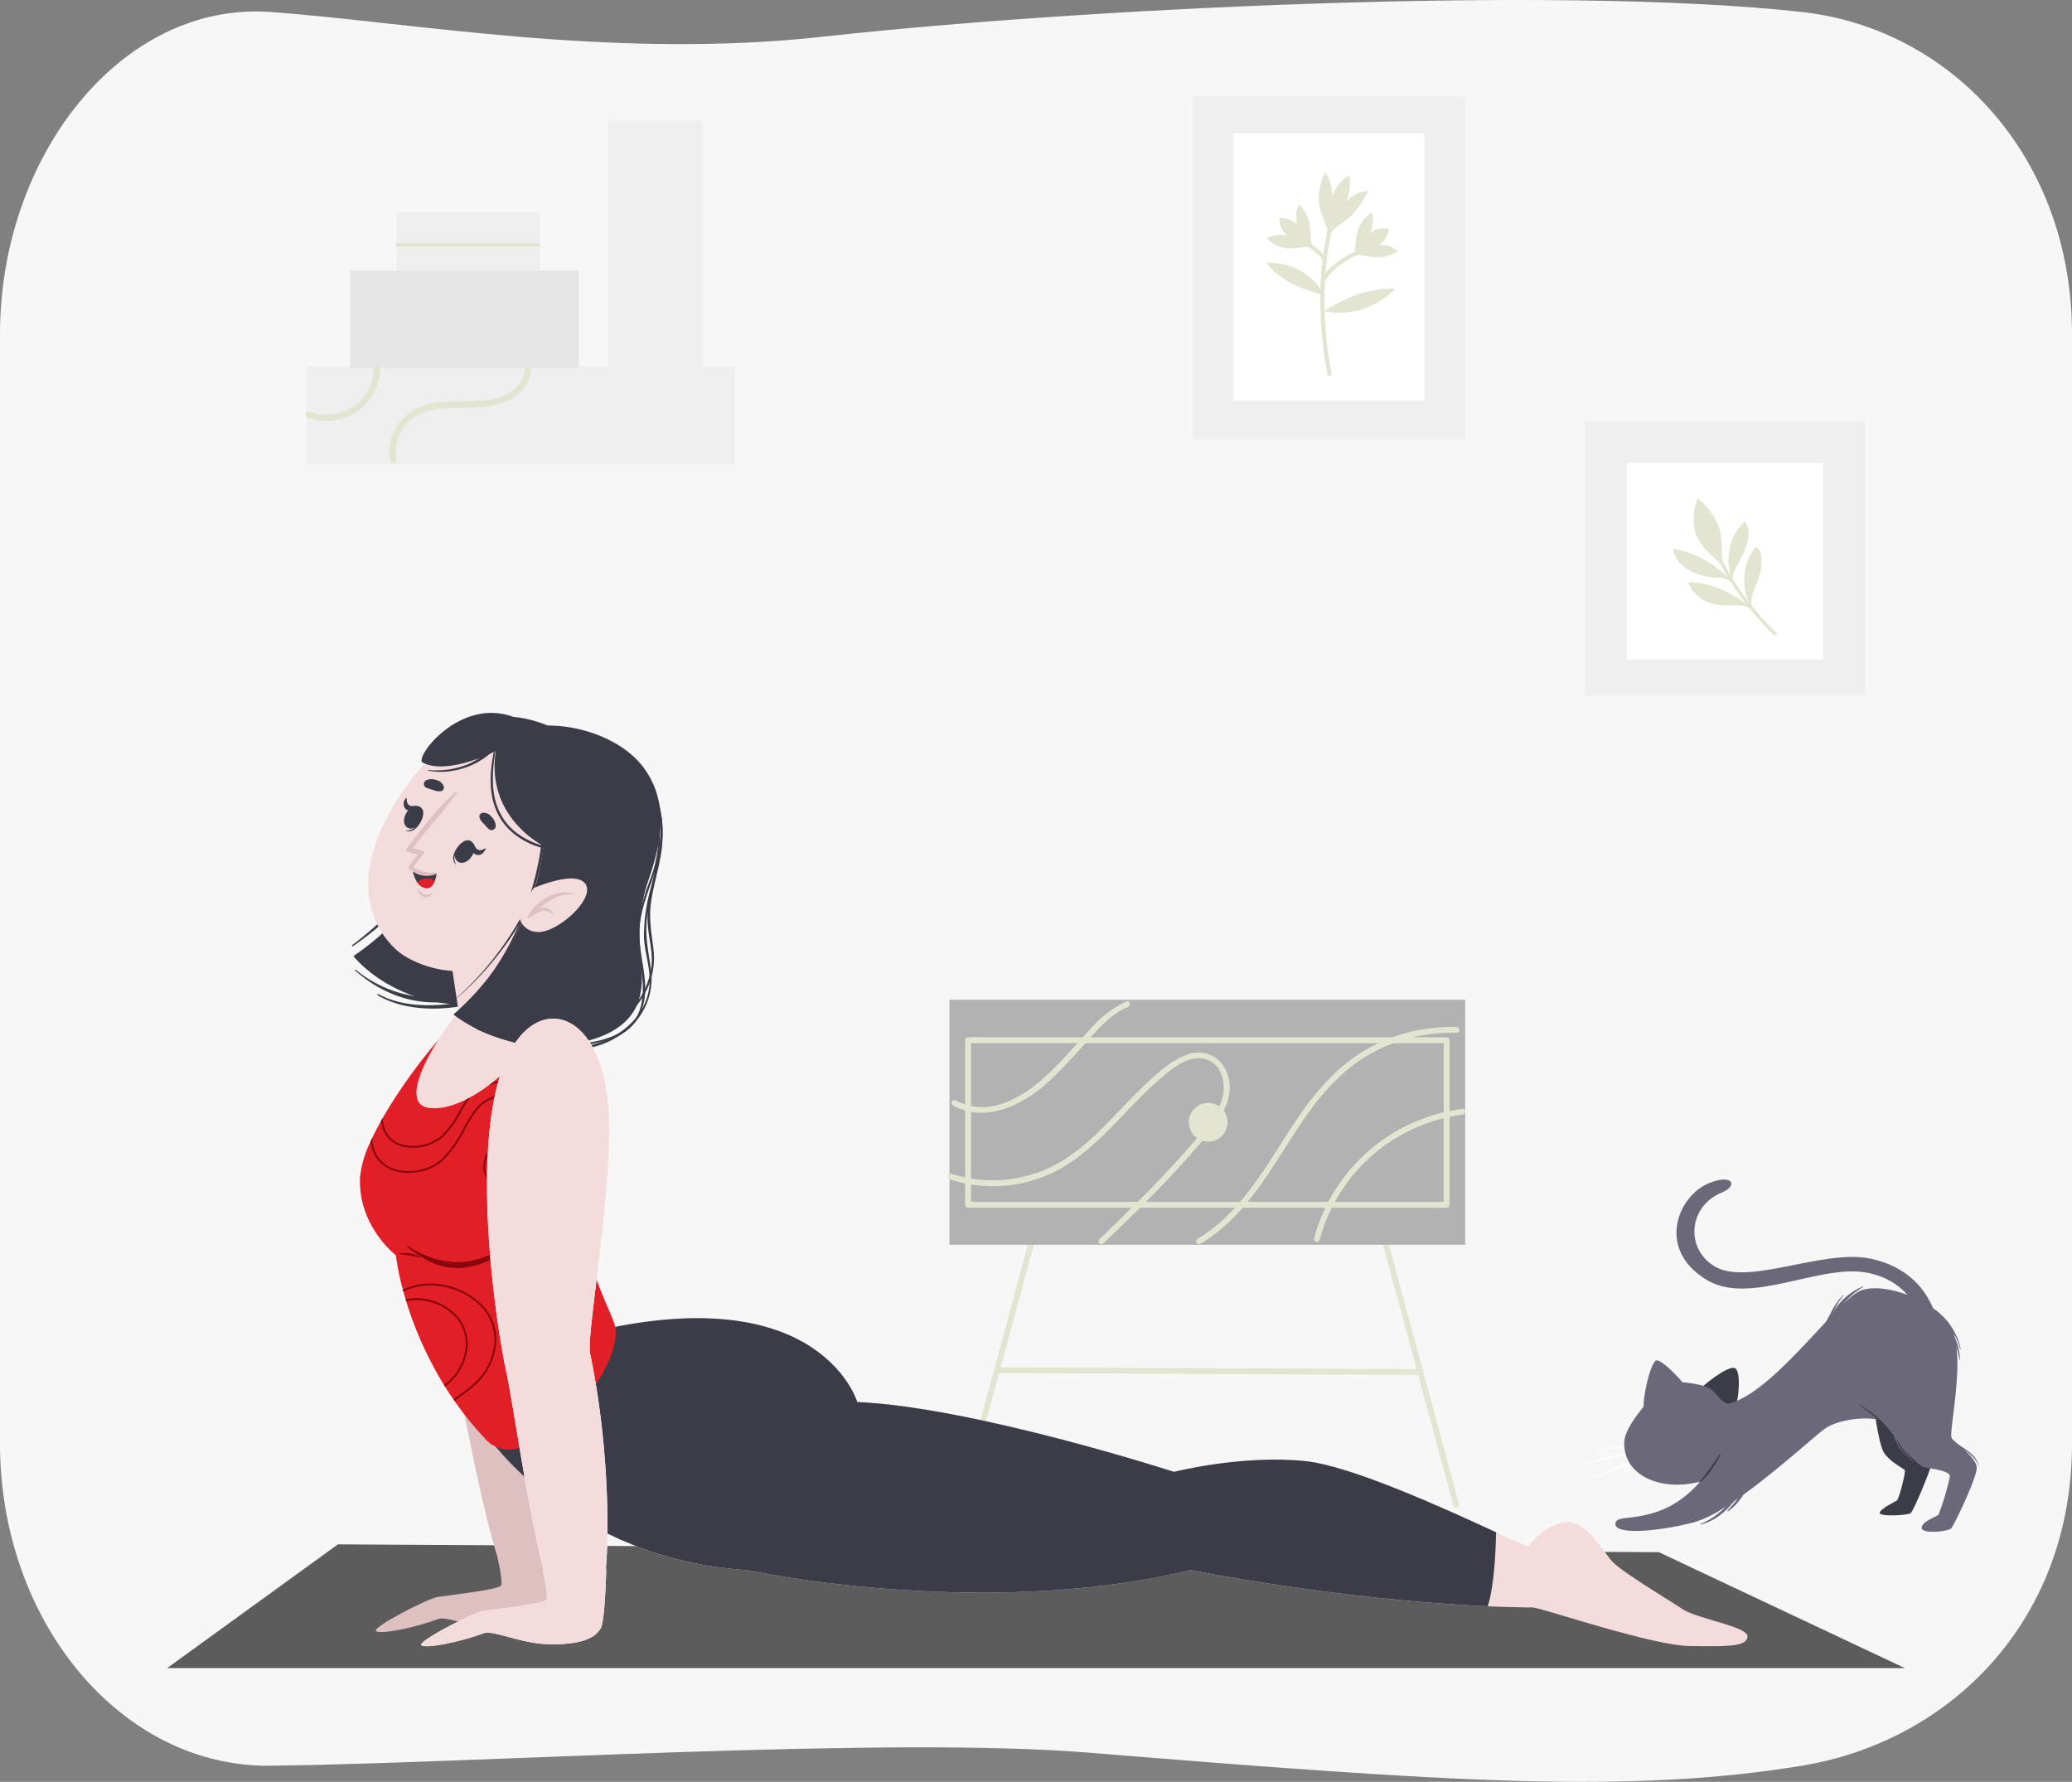 <svg xmlns="http://www.w3.org/2000/svg" xmlns:xlink="http://www.w3.org/1999/xlink" width="428.089" height="368.123" viewBox="0 0 428.089 368.123">
  <rect x="0" y="0" width="428.089" height="368.123" fill="#808080" stroke="none"/>
  <defs>
    <clipPath id="clip-path">
      <rect id="Rectangle_17309" data-name="Rectangle 17309" width="48.461" height="85.781" fill="#89070c"/>
    </clipPath>
  </defs>
  <g id="Group_196330" data-name="Group 196330" transform="translate(-147 -1700.928)">
    <g id="Group_169248" data-name="Group 169248" transform="translate(147 1700.928)">
      <path id="Path_32228" data-name="Path 32228" d="M523.347,489.884c-35.637,5.84-72.352,3.407-147.37-2.7-42.125-3.432-126.822,2.254-169.1,2.7-30.822.328-55.81-29.8-55.81-66.551V194.117c0-36.755,25.04-68.713,55.81-66.55,28.574,2.008,70.6,9.956,114.417,5.089,52.109-5.788,151.015-10.707,202.052-5.089,30.693,3.379,55.81,29.8,55.81,66.55V423.333C579.157,460.088,553.883,484.879,523.347,489.884Z" transform="translate(-151.068 -125.092)" fill="#f7f7f7"/>
    </g>
    <g id="Group_196265" data-name="Group 196265" transform="translate(112.081 -16)">
      <path id="Path_57091" data-name="Path 57091" d="M48.789,226.61q2.664-9.853,5.329-19.707,4.242-15.69,8.485-31.378.968-3.579,1.935-7.157a.6.6,0,0,0-1.154-.319q-2.666,9.855-5.329,19.709-4.244,15.688-8.485,31.378-.968,3.577-1.935,7.157a.6.6,0,0,0,1.154.318" transform="translate(185.135 1801.451)" fill="#e4e5d1"/>
      <path id="Path_57092" data-name="Path 57092" d="M123.233,226.292q-2.664-9.853-5.329-19.707-4.242-15.69-8.485-31.378-.968-3.579-1.935-7.157a.6.6,0,0,0-1.154.318q2.664,9.855,5.329,19.707,4.242,15.69,8.485,31.379.968,3.577,1.935,7.155a.6.6,0,0,0,1.154-.318" transform="translate(213.158 1801.451)" fill="#e4e5d1"/>
      <path id="Path_57093" data-name="Path 57093" d="M53.332,189.344l67.784.309,19.094.087a.6.6,0,0,0,0-1.2l-67.784-.309-19.094-.087a.6.6,0,0,0,0,1.2" transform="translate(187.591 1811.248)" fill="#e4e5d1"/>
      <rect id="Rectangle_17089" data-name="Rectangle 17089" width="106.561" height="50.629" transform="translate(231.081 1923.467)" fill="#b2b2b2"/>
      <path id="Path_57094" data-name="Path 57094" d="M47.075,158.49c6.906,3.778,14.6-.142,19.8-4.949,2.782-2.571,5.336-5.406,7.853-8.234,2.436-2.736,5.032-5.716,8.5-7.142.7-.29.394-1.448-.319-1.154a22.324,22.324,0,0,0-7.647,5.919c-2.39,2.59-4.7,5.239-7.173,7.755-5.1,5.193-12.939,10.859-20.409,6.771-.677-.369-1.281.663-.6,1.034" transform="translate(184.738 1786.813)" fill="#e4e5d1"/>
      <path id="Path_57095" data-name="Path 57095" d="M46.655,170.329a28.719,28.719,0,0,0,20.622-1.055C73.311,166.563,78,161.731,82.5,157.03c2.281-2.38,4.559-4.772,7.043-6.945,2.568-2.249,6.443-5.765,10.163-4.533,3.2,1.059,4.09,5.048,3.286,7.957-1.027,3.725-3.965,6.8-6.416,9.664-5.917,6.9-12.462,13.229-18.992,19.542-.556.536.291,1.383.847.847,6.1-5.9,12.209-11.8,17.813-18.183,4.019-4.58,10.948-11.45,7.208-18.081a6.2,6.2,0,0,0-7.643-2.757c-3.249,1.087-6.026,3.648-8.492,5.945-5.162,4.808-9.569,10.485-15.321,14.638a27.8,27.8,0,0,1-25.028,4.051c-.733-.241-1.047.915-.316,1.154" transform="translate(184.48 1790.246)" fill="#e4e5d1"/>
      <path id="Path_57096" data-name="Path 57096" d="M97.335,157.725c3.608-4.908,7.864-9.258,13.307-12.109a34.061,34.061,0,0,1,16.881-3.834c.77.024.77-1.173,0-1.2a35.331,35.331,0,0,0-17.485,4c-5.628,2.947-10.007,7.467-13.737,12.539-.457.622.582,1.219,1.034.6" transform="translate(208.327 1788.531)" fill="#e4e5d1"/>
      <path id="Path_57097" data-name="Path 57097" d="M81.873,180.1c10.6-6.328,15.733-18.023,22.721-27.646.454-.623-.585-1.222-1.033-.6C96.7,161.3,91.67,172.864,81.268,179.071a.6.6,0,0,0,.6,1.034" transform="translate(201.068 1793.797)" fill="#e4e5d1"/>
      <path id="Path_57098" data-name="Path 57098" d="M128.119,152.021A36.514,36.514,0,0,0,97.472,178.8a.6.6,0,0,0,1.154.318,35.283,35.283,0,0,1,29.492-25.9c.753-.1.764-1.294,0-1.2" transform="translate(208.93 1793.998)" fill="#e4e5d1"/>
      <path id="Path_57099" data-name="Path 57099" d="M148.15,176.025H50.766a5.3,5.3,0,0,0-1.316,0,.653.653,0,0,1-.17,0l.6.6V142.632l-.6.6h97.385a5.293,5.293,0,0,0,1.315,0,.664.664,0,0,1,.171,0l-.6-.6v33.991a.6.6,0,0,0,1.2,0V142.632a.606.606,0,0,0-.6-.6H53.32c-1.274,0-2.6-.108-3.871,0-.056,0-.114,0-.17,0a.606.606,0,0,0-.6.6v33.991a.606.606,0,0,0,.6.6h94.83c1.274,0,2.6.108,3.869,0,.056,0,.115,0,.171,0a.6.6,0,0,0,0-1.2" transform="translate(185.646 1789.209)" fill="#e4e5d1"/>
      <path id="Path_57100" data-name="Path 57100" d="M87.963,155.18a4,4,0,1,1-3.995-3.995,3.995,3.995,0,0,1,3.995,3.995" transform="translate(200.585 1793.602)" fill="#e4e5d1"/>
    </g>
    <g id="Group_196264" data-name="Group 196264" transform="translate(-185.063 4.412)">
      <path id="Union_172" data-name="Union 172" d="M0,71.033V50.769H62.387V0H81.8V50.769h6.744V71.033ZM9.272,42.262a.393.393,0,0,1,0-.786H55.528a.393.393,0,0,1,0,.786ZM18.559,31.47V18.826H48.3V31.47Z" transform="translate(395.42 1721.421)" fill="#efefef"/>
      <path id="Path_57115" data-name="Path 57115" d="M169.4,16.365h29.1a.394.394,0,0,0,0-.788H169.4a.394.394,0,0,0,0,.788" transform="translate(244.756 1731.104)" fill="#e4e5d1"/>
      <rect id="Rectangle_17093" data-name="Rectangle 17093" width="47.28" height="20.096" transform="translate(404.408 1752.434)" fill="#e6e6e6"/>
      <path id="Path_57116" data-name="Path 57116" d="M157.988,41.9a11.217,11.217,0,0,0,10.246-1.254,11.33,11.33,0,0,0,4.734-8.684c.041-.845-1.273-.843-1.314,0a9.741,9.741,0,0,1-13.317,8.671c-.791-.3-1.134.971-.349,1.267" transform="translate(237.62 1740.896)" fill="#e4e5d1"/>
      <path id="Path_57120" data-name="Path 57120" d="M169.7,50.512a8.641,8.641,0,0,1,3.279-8.425c2.916-2.2,6.821-2.212,10.309-2.244,3.289-.031,6.792-.049,9.772-1.63a7.855,7.855,0,0,0,4.458-6.255c.057-.845-1.257-.842-1.314,0-.251,3.73-4.085,5.682-7.346,6.243-3.654.628-7.4.088-11.06.654a11.254,11.254,0,0,0-7.614,4.223,9.9,9.9,0,0,0-1.751,7.782c.161.83,1.427.478,1.267-.349" transform="translate(244.275 1740.896)" fill="#e4e5d1"/>
    </g>
    <g id="Group_196328" data-name="Group 196328" transform="translate(-85 -2)">
      <rect id="Rectangle_17090" data-name="Rectangle 17090" width="56.296" height="70.914" transform="translate(478.427 1722.84)" fill="#efefef"/>
      <rect id="Rectangle_17091" data-name="Rectangle 17091" width="39.499" height="55.238" transform="translate(486.826 1730.475)" fill="#fff"/>
      <path id="Path_57101" data-name="Path 57101" d="M41.9,55.883c-2.333-12.564-1.987-24.1,1.03-34.29l.816.241c-2.978,10.06-3.318,21.463-1.009,33.894Z" transform="translate(464.407 1724.73)" fill="#e4e5d1"/>
      <path id="Path_57102" data-name="Path 57102" d="M45.84,16.75C40.481,19.714,41.906,27.569,41.421,30c.61-3.073,5.554-7.748,4.419-13.254" transform="translate(464.906 1722.418)" fill="#e4e5d1"/>
      <path id="Path_57103" data-name="Path 57103" d="M41.421,28.949c.9-4.364,3.952-10.1,8.271-9.986-3.386,7.35-7.429,6.486-8.271,9.986" transform="translate(464.906 1723.475)" fill="#e4e5d1"/>
      <path id="Path_57104" data-name="Path 57104" d="M42.02,30.212c.773-3.97,2.029-10.822-.6-13.894-3.4,7.934,1.24,9.976.6,13.894" transform="translate(464.307 1722.213)" fill="#e4e5d1"/>
      <path id="Path_57105" data-name="Path 57105" d="M42.089,29.982a17.235,17.235,0,0,0-3.906-3.352l.452-.721a18.086,18.086,0,0,1,4.1,3.518Z" transform="translate(463.36 1726.791)" fill="#e4e5d1"/>
      <path id="Path_57106" data-name="Path 57106" d="M34.652,22.693c-.106,4.84,5.879,5.276,7.319,6.354-1.715-1.284-2.649-6.53-7.319-6.354" transform="translate(461.674 1725.254)" fill="#e4e5d1"/>
      <path id="Path_57107" data-name="Path 57107" d="M40.856,29.95c-2.9-2.191-4.976-5.889-3.237-9.148,3.8,3.895,1.319,7.538,3.237,9.148" transform="translate(462.788 1724.354)" fill="#e4e5d1"/>
      <path id="Path_57108" data-name="Path 57108" d="M42.827,27.916c-2.86-2.164-6.787-3.843-9.97-2.176,4.293,4.056,7.923.8,9.97,2.176" transform="translate(460.817 1726.387)" fill="#e4e5d1"/>
      <path id="Path_57109" data-name="Path 57109" d="M41.277,33.593l-.759-.383a10.18,10.18,0,0,1,3-3.456,26.62,26.62,0,0,1,3.844-2.325l.4.753a26.015,26.015,0,0,0-3.725,2.247,9.338,9.338,0,0,0-2.76,3.163" transform="translate(464.475 1727.518)" fill="#e4e5d1"/>
      <path id="Path_57110" data-name="Path 57110" d="M52.492,24.287c-4.713-1.107-6.38,4.66-7.733,5.845,1.613-1.412,6.939-1.238,7.733-5.845" transform="translate(466.5 1725.949)" fill="#e4e5d1"/>
      <path id="Path_57111" data-name="Path 57111" d="M44.759,29.019c2.744-2.38,6.792-3.649,9.62-1.274-4.6,2.913-7.647-.27-9.62,1.274" transform="translate(466.5 1727.063)" fill="#e4e5d1"/>
      <path id="Path_57112" data-name="Path 57112" d="M44.759,31.2c2.71-2.349,5.164-5.845,4.193-9.3-4.856,3.361-2.424,7.587-4.193,9.3" transform="translate(466.5 1724.877)" fill="#e4e5d1"/>
      <path id="Path_57113" data-name="Path 57113" d="M40.906,37.194s7.625,2.25,14.687-4.514c0,0-6-1.047-14.687,4.514" transform="translate(464.66 1729.986)" fill="#e4e5d1"/>
      <path id="Path_57114" data-name="Path 57114" d="M44.748,35.59s-2.986-6.7-11.89-6.648c0,0,2.848,4.757,11.89,6.648" transform="translate(460.818 1728.238)" fill="#e4e5d1"/>
    </g>
    <g id="Group_196329" data-name="Group 196329" transform="translate(-1 -20)">
      <rect id="Rectangle_17096" data-name="Rectangle 17096" width="57.874" height="56.64" transform="translate(475.499 1807.934)" fill="#efefef"/>
      <rect id="Rectangle_17097" data-name="Rectangle 17097" width="40.606" height="40.606" transform="translate(484.133 1816.568)" fill="#fff"/>
      <path id="Path_57121" data-name="Path 57121" d="M51.951,101.174a56.793,56.793,0,0,1-15.1-24.138l.663-.208A56.079,56.079,0,0,0,52.428,100.67Z" transform="translate(462.722 1751.102)" fill="#e4e5d1"/>
      <path id="Path_57122" data-name="Path 57122" d="M36.585,74.041c6.58,5.876,4.342,9.574,5.305,13.563.551,2.2,1.178,1.9-.4.216-2.455-2.659-7.959-5.57-4.9-13.779" transform="translate(462.167 1749.771)" fill="#e4e5d1"/>
      <path id="Path_57123" data-name="Path 57123" d="M42.056,90.744c-1.839-2.724-2.606-9.393,1.95-13.448a4.572,4.572,0,0,1,.619,3.6c-.943,5.258-4.521,6.755-2.569,9.849" transform="translate(464.52 1751.324)" fill="#e4e5d1"/>
      <path id="Path_57124" data-name="Path 57124" d="M45.747,88.883c-1.953-2.9-7.684-7.217-12.867-7.69.131,2.317,3.2,5.9,9.856,5.945a4.206,4.206,0,0,1,3.011,1.745" transform="translate(460.828 1753.186)" fill="#e4e5d1"/>
      <path id="Path_57125" data-name="Path 57125" d="M44.956,94.376c-2.422-2.9-3.442-9.326.371-13.589a3.815,3.815,0,0,1,.988,2.169c.681,4.923-3.762,8.476-1.359,11.421" transform="translate(465.563 1752.992)" fill="#e4e5d1"/>
      <path id="Path_57126" data-name="Path 57126" d="M48.676,91.969C46.624,89.5,40.355,85.7,35,85.832a5.511,5.511,0,0,0,1.723,2.631c4.485,4.078,9.479.479,11.949,3.506" transform="translate(461.842 1755.398)" fill="#e4e5d1"/>
    </g>
    <path id="Path_57127" data-name="Path 57127" d="M328.687,211.155,55.762,209.531,20.469,235.1H379.508Z" transform="translate(161.056 1810.457)" fill="#5c5c5c"/>
    <g id="Group_196326" data-name="Group 196326" transform="translate(474.499 1944.617)">
      <path id="Path_58206" data-name="Path 58206" d="M148.957,237.416c.491-.577,1.235-7.02-.275-7.523s-7.118,3.984-7.731,5.031,6.135,4.694,8.007,2.492" transform="translate(-117.82 -190.956)" fill="#3a3d47"/>
      <path id="Path_58207" data-name="Path 58207" d="M64.575,239.364s1.082,9.833,2.435,11.71,3.994,3.145,4.22,3.457-1.176,5.876-1.592,6.212-3.468,1.732-3.6,2.593,5.692.541,6.371.088,4.359-9.577,4.484-10.545-3.616-3.774-3.91-4.513,2.4-6.188,2.3-8.753-10.082-3.537-10.711-.25" transform="translate(-5.178 -194.49)" fill="#3a3d47"/>
      <path id="Path_58208" data-name="Path 58208" d="M174,269.249a30.591,30.591,0,0,1,12.189-4.38c.019,0,.027.026.007.03a54.819,54.819,0,0,0-12.173,4.456c-.124.06-.14-.031-.024-.106" transform="translate(-171.723 -207.641)" fill="#fff"/>
      <path id="Path_58209" data-name="Path 58209" d="M177.128,265.7a38.72,38.72,0,0,1,12.75-2.469c.046,0,.043.066,0,.07a59.979,59.979,0,0,0-12.7,2.52c-.069.02-.118-.093-.049-.12" transform="translate(-177.094 -206.858)" fill="#fff"/>
      <path id="Path_58210" data-name="Path 58210" d="M179.1,261.513a27.815,27.815,0,0,1,8.14-.483.018.018,0,0,1,0,.035,49.778,49.778,0,0,0-8.117.537c-.057.008-.081-.077-.023-.089" transform="translate(-175.476 -205.761)" fill="#fff"/>
      <path id="Path_58211" data-name="Path 58211" d="M47.009,247.211c.078,2.139,8.3,1.62,16.143-.378a22.29,22.29,0,0,0,5.609-2.6.037.037,0,0,0,.022-.012c.005-.006.016-.012.022-.017,8.18-4.941,18.793-14.769,21.364-16.653,3.044-2.231,9.672-2.691,11.626-1.7a1.368,1.368,0,0,1,.3.2c1.438,1.228,6.429,8.965,8.906,9.411s5.222.877,5.1,1.9a51.767,51.767,0,0,1-2.336,7.842c-.407.5-3.533,1.416-3.484,2.75s5.486.767,6.1.1,5.143-10.143,5.273-12.4-4.987-5.634-5.207-6.286c-.527-1.575,2.647-15.4.385-21.735s-14.522-10.816-19.368-8.6-17.886,21.061-27.05,23.247c-1.064.257-2.568-2.154-3.781-3.072s-7.128-1.769-8.605-1.184-8.986,8.119-9.187,12.108c-.357,7.054,7.666,10.374,15.592,8.278l.066-.019a21.414,21.414,0,0,1-6.629,5.3c-6.546,3.131-10.944,1.39-10.866,3.529" transform="translate(-40.745 -175.993)" fill="#6a6879"/>
      <path id="Path_58212" data-name="Path 58212" d="M91.745,204.053a12.892,12.892,0,0,1,6.743-6.36.051.051,0,0,1,.042.091,16.729,16.729,0,0,0-3.661,3.018c-1,1.094-1.775,2.437-2.848,3.448a.171.171,0,0,1-.275-.2" transform="translate(-41.046 -175.63)" fill="#6a6879"/>
      <path id="Path_58213" data-name="Path 58213" d="M99.612,209.95a36.9,36.9,0,0,1,2.359-5.008,15.192,15.192,0,0,1,2.576-3.816c.054-.055.145.016.094.077-2.177,2.618-2.915,6.1-4.768,8.91-.1.159-.311-.011-.261-.163" transform="translate(-51.274 -177.257)" fill="#6a6879"/>
      <path id="Path_58214" data-name="Path 58214" d="M71.976,252.443a29.216,29.216,0,0,0,4.4,7.748c.023.029-.025.069-.05.042a19.575,19.575,0,0,1-4.47-7.75.066.066,0,0,1,.125-.039" transform="translate(-8.464 -201.699)" fill="#6a6879"/>
      <path id="Path_58215" data-name="Path 58215" d="M75.209,255.06a33.677,33.677,0,0,0,2.672,4.991c.016.025-.02.045-.037.024A15.984,15.984,0,0,1,75.1,255.1c-.025-.073.083-.1.113-.036" transform="translate(-11.671 -202.949)" fill="#6a6879"/>
      <path id="Path_58216" data-name="Path 58216" d="M46.347,258.036a20.118,20.118,0,0,1,4.151,2.517,5.162,5.162,0,0,1,2.174,2.972.02.02,0,0,1-.038.012c-1.049-2.658-4.1-3.941-6.393-5.3a.111.111,0,0,1,.105-.2" transform="translate(28.674 -204.38)" fill="#6a6879"/>
      <path id="Path_58217" data-name="Path 58217" d="M53.544,204.947a13.458,13.458,0,0,1,6.992,9.131c.011.061-.078.094-.1.03-1.112-4.073-3.808-6.5-7.045-8.953-.119-.09.023-.274.149-.208" transform="translate(17.06 -179.081)" fill="#6a6879"/>
      <path id="Path_58218" data-name="Path 58218" d="M53.913,212.431a10.464,10.464,0,0,1,3.114,7.467.05.05,0,0,1-.1,0,13.592,13.592,0,0,0-3.22-7.3c-.1-.122.1-.274.206-.172" transform="translate(20.397 -182.638)" fill="#6a6879"/>
      <path id="Path_58219" data-name="Path 58219" d="M138.53,284.3c3.828-1.5,6.447-4.772,9.027-7.824.06-.071.187.016.134.1-2.305,3.431-4.919,6.793-9.122,7.85a.063.063,0,0,1-.038-.121" transform="translate(-114.676 -213.157)" fill="#6a6879"/>
      <path id="Path_58220" data-name="Path 58220" d="M135.663,280.114a39.99,39.99,0,0,0,5.04-6.713.035.035,0,0,1,.062.033c-1.238,2.476-2.6,5.247-5,6.8a.079.079,0,0,1-.1-.12" transform="translate(-106.252 -211.698)" fill="#6a6879"/>
      <path id="Path_58221" data-name="Path 58221" d="M117.258,182.177c-1.361-3.244-4.648-8.578-13.071-10.307-9.624-1.976-25.037,5.651-31.936,1.7-6.209-3.553-5.7-12.447,1.365-15.354,3.38-1.391,2.255-3.925-2.639-1.936-6.588,2.676-11,13.858-.335,20.1,8.753,5.128,22.733-3.159,32.446-1.668,7.37,1.131,9.94,6.219,9.94,6.219Z" transform="translate(-45.353 -155.549)" fill="#6a6879"/>
      <path id="Path_58222" data-name="Path 58222" d="M170.382,232.905c.28-.627-4.794-5.97-6.159-6s-3.417,9.712-2.509,10.423,8.079-3.1,8.667-4.423" transform="translate(-149.407 -189.551)" fill="#6a6879"/>
      <path id="Path_58223" data-name="Path 58223" d="M79.554,244.215a22.2,22.2,0,0,1,7.329,6.68c.049.074-.065.17-.124.1a31.367,31.367,0,0,0-7.238-6.72c-.037-.024,0-.082.034-.06" transform="translate(-22.99 -197.797)" fill="#3a3d47"/>
      <path id="Path_58224" data-name="Path 58224" d="M148.162,269.577a60.524,60.524,0,0,0,4.118-5.69c.066-.107.237-.018.174.093a20.117,20.117,0,0,1-4.178,5.765c-.117.1-.2-.057-.114-.167" transform="translate(-124.486 -207.149)" fill="#3a3d47"/>
    </g>
    <g id="Group_196327" data-name="Group 196327" transform="translate(-371.884 -161.192)">
      <path id="Path_58159" data-name="Path 58159" d="M247.26,123.1c-7.592,18.345-.552,60.6,1.1,68.05s7.454,39.55,10.768,42.034,8.49,2.692,9.939-1.242,1.192-22.793-3.382-44.52c-.828-3.934,4.923-39,3.8-54.815-1.48-20.815-16.146-24.206-22.229-9.508" transform="translate(364.897 1955.553)" fill="#dec0c0"/>
      <path id="Path_58160" data-name="Path 58160" d="M252.436,267.314s1.175,5.177.831,6.074-9.8,1.907-13.115,2.416c-2.168.334-13.6,6.281-12.769,7.04s7.923-.639,12.908-2.485c1.864-.691,7.661,2.14,13.253,2.277,7.8.192,10.008-1.725,10.906-3.313s1.129-12.286,1.129-12.286-4.929-3.934-13.141.276" transform="translate(369.175 1916.246)" fill="#dec0c0"/>
      <path id="Path_58161" data-name="Path 58161" d="M518.825,267.417c-.107,2.071-3.943,2.071-11.911,1.963s-30.737-7.952-32.509-7.968c-3.065-.025-6.154-.108-9.244-.249-30.8-1.325-61.367-7.479-61.367-7.479-43.625,10.486-91.664,0-91.664,0-36.444-2.212-53.738-27.822-53.738-27.822l23.531-21.808c45.638-10.138,52.968,14.908,52.968,14.908,24.02,1.035,65.45,14.429,65.45,14.429s14.081-3.595,27.2-2.212c9.5,1,29.073,9.956,39.335,14.694a68.861,68.861,0,0,0,6.593,2.907c.522-.306,2.386-3.519,6.941-4.861s8.49,5.8,10.452,7.968,11.4,7.769,14.495,9.84c3.115,2.071,13.567,3.619,13.468,5.69" transform="translate(361.107 1932.806)" fill="#f4dcdc"/>
      <path id="Path_58162" data-name="Path 58162" d="M466.876,245.874c-.075,4.39-.423,11.124-1.714,15.29-30.8-1.326-61.366-7.479-61.366-7.479-43.625,10.486-91.665,0-91.665,0-36.444-2.212-53.738-27.822-53.738-27.822l23.531-21.808c45.637-10.138,52.968,14.908,52.968,14.908,24.02,1.035,65.449,14.429,65.449,14.429s14.081-3.595,27.2-2.212c9.5,1,29.072,9.956,39.334,14.694" transform="translate(361.106 1932.807)" fill="#3a3d47"/>
      <path id="Path_58163" data-name="Path 58163" d="M266.249,198.672l-.284.284a33.412,33.412,0,0,1-3.746,3.153q-.178.142-.355.261c-4.749,3.327-9.664,4.552-12.864,1.186a68.31,68.31,0,0,1-6.5-7.973c-.079-.111-.158-.213-.229-.324q-.937-1.351-1.778-2.7c-.064-.111-.135-.229-.206-.34a74.925,74.925,0,0,1-7.807-17.289c-.031-.134-.071-.261-.11-.387-.166-.545-.316-1.075-.458-1.58-.032-.127-.064-.253-.1-.38a50.553,50.553,0,0,1-1.454-7.135s-7.949-6.124-7.4-16.254a21.672,21.672,0,0,1,2.173-7.262c.095-.237.206-.474.324-.711.537-1.138,1.153-2.323,1.825-3.524.118-.214.237-.419.363-.632,6.029-10.557,16.246-22.544,20.45-24.267,1.967-.8,7.681-.782,12.145,1.059a17.165,17.165,0,0,1,4.117,2.734c.166.142.332.284.5.442a33.93,33.93,0,0,1,4.236,4.528c.11.142.221.292.332.443a23.446,23.446,0,0,1,3.556,6.463c.04.127.079.261.118.387a10.961,10.961,0,0,1,.5,3.026v.4c0,.127-.008.269-.008.4-.11,4.654-1.422,12.256-2.418,18.964-.016.142-.031.277-.055.411-.071.5-.143,1-.214,1.486-.016.143-.039.277-.055.419-.253,1.825-.466,3.54-.593,5.065-.016.143-.032.285-.039.427-.079.893-.119,1.707-.127,2.434a15.089,15.089,0,0,0,.079,1.683c.007.135.024.277.039.411.774,6.614,5.1,14,5.484,16.357.782,4.789-3.7,12.659-9.435,18.332" transform="translate(370.322 1956.022)" fill="#e21f26"/>
      <path id="Path_58164" data-name="Path 58164" d="M257.688,181.363c-3.405,1.418-6.656,3.227-10.427,3.431a18.509,18.509,0,0,1-10.852-3.29c-.13-.087-.294.121-.169.218,3.086,2.419,6.259,4.324,10.329,4.306s7.99-2.1,11.242-4.375c.135-.094.056-.363-.122-.289" transform="translate(366.874 1938.079)" fill="#89070c"/>
      <path id="Path_58165" data-name="Path 58165" d="M238.179,184.214a6.869,6.869,0,0,0-4.272-.638c-.058.01-.037.09.013.1,1.433.143,2.779.443,4.186.714.1.019.171-.118.073-.172" transform="translate(367.478 1937.524)" fill="#89070c"/>
      <g id="Group_196325" data-name="Group 196325" transform="translate(595.449 2072.611)">
        <g id="Group_196324" data-name="Group 196324" clip-path="url(#clip-path)">
          <path id="Path_58166" data-name="Path 58166" d="M278.207,175.274c-4.211,1.967-3.319,6.376-2.457,10.636.482,2.394.98,4.859.6,6.9-.466,2.5-2.047,4.132-3.721,5.855-2.094,2.173-4.473,4.63-4.97,9.237a10.289,10.289,0,0,0,5.16,10.367c.213.127.427.253.648.372.119-.079.238-.166.356-.261-.269-.142-.537-.292-.8-.45a9.929,9.929,0,0,1-4.978-9.988c.49-4.473,2.718-6.772,4.867-9,1.715-1.77,3.334-3.445,3.824-6.053.4-2.118-.11-4.63-.6-7.056-.869-4.3-1.691-8.368,2.244-10.2a3.466,3.466,0,0,1,1.5-.323,5.1,5.1,0,0,1,1.928.418c.008-.142.024-.284.04-.426a4.5,4.5,0,0,0-3.643-.024" transform="translate(-236.731 -132.857)" fill="#89070c"/>
          <path id="Path_58167" data-name="Path 58167" d="M283.766,181.575a3.026,3.026,0,0,0-.34.142c-3.287,1.6-2.576,5.223-1.889,8.716a16.606,16.606,0,0,1,.5,5.626c-.355,2.03-1.572,3.35-2.861,4.757-1.619,1.762-3.461,3.761-3.832,7.538a8.729,8.729,0,0,0,4.227,8.605l.284-.284a8.385,8.385,0,0,1-4.117-8.289c.356-3.635,2.07-5.5,3.73-7.309,1.328-1.446,2.584-2.805,2.955-4.946a16.761,16.761,0,0,0-.5-5.769c-.688-3.508-1.343-6.819,1.675-8.288a2.224,2.224,0,0,1,.205-.087c-.016-.134-.031-.276-.039-.411" transform="translate(-238.734 -134.591)" fill="#89070c"/>
          <path id="Path_58168" data-name="Path 58168" d="M250.332,195.506a15.342,15.342,0,0,0-9.751-3.532,12.354,12.354,0,0,0-5.128,1.051q-.261.119-.522.261c.039.127.071.253.1.379.189-.095.379-.189.577-.276,4.385-2,10.47-.988,14.461,2.418a9.921,9.921,0,0,1,3.334,10.652c-1.193,4.338-3.753,6.258-6.234,8.115-.608.458-1.217.908-1.778,1.391.071.11.15.213.229.323.569-.482,1.169-.94,1.786-1.4,2.418-1.81,5.152-3.856,6.376-8.328a10.311,10.311,0,0,0-3.453-11.055" transform="translate(-228.247 -137.293)" fill="#89070c"/>
          <path id="Path_58169" data-name="Path 58169" d="M245.179,198.651a11.531,11.531,0,0,0-7.23-2.6,9.713,9.713,0,0,0-2.26.252c.04.127.079.253.111.387a11.03,11.03,0,0,1,9.126,2.268,8.409,8.409,0,0,1,2.861,8.929,10.863,10.863,0,0,1-4.18,6.092c.071.111.142.229.205.34a11.4,11.4,0,0,0,4.354-6.337,8.773,8.773,0,0,0-2.987-9.332" transform="translate(-228.444 -138.353)" fill="#89070c"/>
          <path id="Path_58170" data-name="Path 58170" d="M269.857,124.812A10.783,10.783,0,0,1,265,132.65c-2.742,1.668-5.5,1.921-8.162,2.166-2.639.237-5.128.466-7.475,1.991-1.794,1.154-3.058,3.414-4.385,5.808a23.187,23.187,0,0,1-4.48,6.29,10.563,10.563,0,0,1-9.522,1.983,6.435,6.435,0,0,1-4.512-4.788,8.375,8.375,0,0,1-.237-1.628c-.118.238-.229.474-.324.711a7.715,7.715,0,0,0,.182,1.012,6.8,6.8,0,0,0,4.773,5.073,9.536,9.536,0,0,0,2.861.419,10.96,10.96,0,0,0,7.04-2.489,23.341,23.341,0,0,0,4.559-6.393c1.312-2.347,2.552-4.568,4.259-5.666,2.268-1.469,4.71-1.691,7.294-1.928,2.71-.252,5.516-.506,8.336-2.22a11.078,11.078,0,0,0,4.986-7.735c-.11-.15-.221-.3-.332-.443" transform="translate(-225.9 -119.842)" fill="#89070c"/>
          <path id="Path_58171" data-name="Path 58171" d="M266.377,118.54c-.166-.158-.332-.3-.5-.443a10.987,10.987,0,0,1,.285,3.382,9.134,9.134,0,0,1-4.228,7.459,15.536,15.536,0,0,1-6.9,1.8c-2.236.205-4.338.4-6.337,1.659-1.525.964-2.6,2.829-3.737,4.8a19.182,19.182,0,0,1-3.785,5.176,9.258,9.258,0,0,1-8.131,1.628,5.577,5.577,0,0,1-2.1-1.185,5.337,5.337,0,0,1-1.573-2.687,7.138,7.138,0,0,1-.205-1.565c-.127.214-.245.419-.363.632a7.537,7.537,0,0,0,.181,1.035,5.674,5.674,0,0,0,3.943,4.149,8.294,8.294,0,0,0,2.457.355,9.656,9.656,0,0,0,6.045-2.062,19.452,19.452,0,0,0,3.88-5.279c1.107-1.936,2.158-3.761,3.6-4.67,1.913-1.209,3.975-1.4,6.156-1.6a15.815,15.815,0,0,0,7.064-1.85,9.549,9.549,0,0,0,4.425-7.775,11.139,11.139,0,0,0-.182-2.964" transform="translate(-226.655 -118.097)" fill="#89070c"/>
          <path id="Path_58172" data-name="Path 58172" d="M281.916,134.143a5.436,5.436,0,0,0-1.6,1.391c-4.5,5.46-9.712,7.38-13.908,8.929-4.338,1.588-7.76,2.853-8.889,7.071a4.887,4.887,0,0,0,1.967,5.3c2.853,2.3,8.345,3.54,13.654,3.54a28.264,28.264,0,0,0,6.638-.735c.016-.142.039-.277.055-.419-6.527,1.651-16.041.577-20.094-2.694a4.465,4.465,0,0,1-1.842-4.892c1.075-4.022,4.417-5.254,8.645-6.811s9.513-3.5,14.081-9.04a5.121,5.121,0,0,1,1.406-1.257c-.039-.127-.079-.261-.118-.387" transform="translate(-234.071 -122.266)" fill="#89070c"/>
          <path id="Path_58173" data-name="Path 58173" d="M282.5,140.619c-3.422,4.14-7.388,5.6-10.572,6.78-3.319,1.217-5.935,2.18-6.8,5.42a3.769,3.769,0,0,0,1.517,4.086c2.18,1.754,6.376,2.7,10.43,2.7a22.139,22.139,0,0,0,4.962-.529c.024-.135.039-.269.055-.411-4.955,1.232-12.13.4-15.2-2.063a3.375,3.375,0,0,1-1.391-3.682c.814-3.042,3.351-3.975,6.559-5.151a33.473,33.473,0,0,0,5.271-2.315,19.073,19.073,0,0,0,5.468-4.583,2.781,2.781,0,0,1,1.707-1.169c0-.135.007-.277.007-.4a3.093,3.093,0,0,0-2.015,1.32" transform="translate(-236.058 -123.606)" fill="#89070c"/>
        </g>
      </g>
      <path id="Path_58174" data-name="Path 58174" d="M256.632,89.719c-10.513,7.913-27.347,3.462-35.476-5.838-.2-.224,7.052-4.1,13.742-13.64,3.493-4.979,5.218-10.979,7.483-16.61,1.016-2.531,2.023-5.063,3.1-7.569a26.93,26.93,0,0,1,3.806-7.086c4.915-5.746,15.228-1.7,15.99.283,5.251,13.649,3.324,41.452-8.645,50.459" transform="translate(370.783 1975.841)" fill="#3a3d47"/>
      <path id="Path_58175" data-name="Path 58175" d="M256.908,97.54A22.739,22.739,0,0,1,241.453,108.1a25.471,25.471,0,0,1-19.767-5.52c-.1-.078-.232.054-.138.138,5.436,4.8,12.215,7.414,19.539,6.386a21.628,21.628,0,0,0,16.224-11.324.233.233,0,0,0-.4-.235" transform="translate(370.689 1959.885)" fill="#3a3d47"/>
      <path id="Path_58176" data-name="Path 58176" d="M263.416,96.553a25.415,25.415,0,0,1-14.378,11.487c-6.259,1.928-15.088,2.616-21.01-.678a.142.142,0,0,0-.144.246c6.215,3.653,15.057,3.263,21.734,1.152,5.923-1.873,11.928-6.037,14.259-12.012.107-.275-.316-.429-.461-.195" transform="translate(369.052 1960.142)" fill="#3a3d47"/>
      <path id="Path_58177" data-name="Path 58177" d="M247.424,47.3c-2.933,7.145-5.883,14-10.4,20.328A77.856,77.856,0,0,1,220.744,84.45c-.124.093-.008.3.124.212a69.376,69.376,0,0,0,16.576-16.035c4.561-6.239,8.715-13.6,10.447-21.2a.243.243,0,0,0-.468-.129" transform="translate(370.903 1972.955)" fill="#3a3d47"/>
      <path id="Path_58178" data-name="Path 58178" d="M247.446,115.356c-1.443.9-14.336,18.927-5.921,19.732,10.928,1.045,26.909-18.584,24.11-20.636-4.588-3.362-13.936-1.752-18.189.9" transform="translate(366.225 1955.954)" fill="#f4dcdc"/>
      <path id="Path_58179" data-name="Path 58179" d="M250.535,113.081s.893,3.992,4.477,3.86c6.2-.227,10.585-6.167,11.036-7.639a83.22,83.22,0,0,0,.258-11.456q-.036-.8-.07-1.6c-.024-.534-.053-1.043-.093-1.55-.044-.678-.1-1.343-.147-2.008-.385-5.027-.75-9.325-.75-9.325l-2.235,1.112-15.526,8.5,1.93,12.726.111.778.043.255.6,3.835.007.033Z" transform="translate(363.941 1963.54)" fill="#f4dcdc"/>
      <path id="Path_58180" data-name="Path 58180" d="M230.628,52.5c-11.022,18.243-2.215,27.775.778,30.326,3.4,2.9,19.282,10.593,32.964-7.652s8.293-29.88-.194-35.582-21.755-6.61-33.548,12.909" transform="translate(369.722 1975.841)" fill="#f4dcdc"/>
      <path id="Path_58181" data-name="Path 58181" d="M250.538,69.162c.044-.041.055.131.016.181-.956,1.225-1.844,2.788-1.014,4.033.025.039-.024.1-.062.062-1.241-1.206-.041-3.27,1.061-4.277" transform="translate(363.56 1967.231)" fill="#3a3d47"/>
      <path id="Path_58182" data-name="Path 58182" d="M252.742,68.436c2.129,1.32-.668,5.48-2.641,4.257-1.94-1.2.857-5.363,2.641-4.257" transform="translate(363.432 1967.467)" fill="#3a3d47"/>
      <path id="Path_58183" data-name="Path 58183" d="M254.5,69.232c.269.4.454.973.882,1.2.5.269,1.074-.01,1.592-.295.054-.03.075.022.052.079-.331.819-1,1.52-1.918,1.275-.842-.225-1.11-1.186-.967-2.089.026-.167.252-.335.36-.175" transform="translate(362.221 1967.228)" fill="#3a3d47"/>
      <path id="Path_58184" data-name="Path 58184" d="M239.223,61.81c.017-.058-.142.007-.17.064-.692,1.391-1.717,2.868-3.2,2.658-.047-.007-.079.064-.03.082,1.625.6,2.967-1.376,3.4-2.8" transform="translate(366.977 1969.145)" fill="#3a3d47"/>
      <path id="Path_58185" data-name="Path 58185" d="M238.618,58.911c-2.11-1.349-4.653,2.972-2.7,4.22,1.924,1.23,4.466-3.09,2.7-4.22" transform="translate(367.127 1969.959)" fill="#3a3d47"/>
      <path id="Path_58186" data-name="Path 58186" d="M237.792,58.08c-.479-.024-1.067.118-1.488-.126-.488-.283-.549-.922-.575-1.514,0-.061-.059-.052-.1,0a1.682,1.682,0,0,0-.09,2.3,1.715,1.715,0,0,0,2.286-.26c.13-.109.155-.389-.037-.4" transform="translate(367.153 1970.546)" fill="#3a3d47"/>
      <path id="Path_58187" data-name="Path 58187" d="M241.97,82.718a2.364,2.364,0,0,1-1.574.244,4.108,4.108,0,0,1-1.327-1.084.054.054,0,0,0-.1.042,2.092,2.092,0,0,0,1.4,1.624,1.653,1.653,0,0,0,1.7-.7c.061-.07-.031-.152-.1-.129" transform="translate(366.153 1963.931)" fill="#dec0c0"/>
      <path id="Path_58188" data-name="Path 58188" d="M241.3,52.973a14.914,14.914,0,0,0,1.5.478,2.548,2.548,0,0,0,1.624.2.81.81,0,0,0,.487-.862,2.009,2.009,0,0,0-1.492-1.387,2.952,2.952,0,0,0-2.129-.007.865.865,0,0,0,.01,1.582" transform="translate(365.683 1971.898)" fill="#3a3d47"/>
      <path id="Path_58189" data-name="Path 58189" d="M258.214,63.938a14.761,14.761,0,0,1-1.079-1.147,2.542,2.542,0,0,1-.879-1.38.81.81,0,0,1,.566-.812,2.012,2.012,0,0,1,1.9.746,2.957,2.957,0,0,1,.926,1.918.865.865,0,0,1-1.431.675" transform="translate(361.663 1969.467)" fill="#3a3d47"/>
      <path id="Path_58190" data-name="Path 58190" d="M237.581,75.893a6.37,6.37,0,0,0,1,3.065,2.861,2.861,0,0,0,1.378,1.066c1.226.432,1.9-.5,2.263-1.452A6.81,6.81,0,0,0,242.605,77a8.238,8.238,0,0,1-5.024-1.112" transform="translate(366.514 1965.48)" fill="#3a3d47"/>
      <path id="Path_58191" data-name="Path 58191" d="M238.932,79.744a2.868,2.868,0,0,0,1.378,1.066c1.226.432,1.9-.5,2.264-1.452a2.957,2.957,0,0,0-3.642.386" transform="translate(366.163 1964.694)" fill="#e21f26"/>
      <path id="Path_58192" data-name="Path 58192" d="M238.218,67.586s-1.417,1.864-1.953,2.818c-.05.09.158.262.47.463.013.014.018.024.037.022a5.2,5.2,0,0,0,5.354.783.113.113,0,0,0-.067-.212,7.827,7.827,0,0,1-4.806-1.141c.081-.3,2.531-3.112,2.387-3.209a9.536,9.536,0,0,0-2.441-.727c2.837-3.969,6.288-7.451,9.054-11.446.1-.144-.095-.311-.215-.2-3.875,3.393-7.24,7.889-10.276,11.912-.383.5,1.982.886,2.456.939" transform="translate(366.997 1970.986)" fill="#dec0c0"/>
      <path id="Path_58193" data-name="Path 58193" d="M264.866,73.753c-3.759-1.431,1.732-12.875,1.732-12.875s-13.351-5.707-11.139-20.305c0,0-9.887,5.107-15.111,2.381-1.823-.951,7.66-13.6,18.773-9.421,0,0,14.6.725,18.532,14.6s-7.617,27.59-12.786,25.623" transform="translate(365.854 1976.707)" fill="#3a3d47"/>
      <path id="Path_58194" data-name="Path 58194" d="M273.126,63.067c-4.448-.936-8.818-2.63-11.3-6.7-2.841-4.651-1.979-10.2-1.192-15.286.014-.09-.116-.131-.139-.038-1.311,5.129-1.937,11.147,1.064,15.841,2.445,3.827,7.11,6.029,11.535,6.43a.128.128,0,0,0,.035-.25" transform="translate(360.844 1974.548)" fill="#3a3d47"/>
      <path id="Path_58195" data-name="Path 58195" d="M256.922,39.827a18.652,18.652,0,0,1-6.656,5.281,17.8,17.8,0,0,1-8.419,1.229.052.052,0,0,0-.014.1c5.44,1.2,12.484-1.507,15.325-6.43.083-.144-.12-.313-.236-.182" transform="translate(365.419 1974.863)" fill="#3a3d47"/>
      <path id="Path_58196" data-name="Path 58196" d="M289.363,68.064A34.25,34.25,0,0,0,287.552,81.7c.276,3.835.947,7.772-.322,11.522-2.271,6.7-10.775,8.9-17.579,9.135a32.584,32.584,0,0,1-20.6-6.4c-.285-.213,27.435-20.622,16.338-59.013a.422.422,0,0,1,.083-.417.628.628,0,0,0-.129.009c-.083,0-.092-.128-.019-.137.129-.017.266-.017.4-.034a.512.512,0,0,1,.276-.025c8.173-.819,18.213,2.539,22.7,9.1,4.873,7.124,3.227,15.075.671,22.625" transform="translate(363.535 1975.789)" fill="#3a3d47"/>
      <path id="Path_58197" data-name="Path 58197" d="M270.481,62.3A72.511,72.511,0,0,1,263.3,82.466a65.376,65.376,0,0,1-13.338,16.76c-.031.028.015.073.046.046,10.674-9.308,18.9-22.716,20.788-36.926.024-.177-.274-.215-.312-.043" transform="translate(363.301 1969.041)" fill="#3a3d47"/>
      <path id="Path_58198" data-name="Path 58198" d="M299.855,67.978a26.248,26.248,0,0,0-1.691-15.793c-.02-.046-.1-.013-.083.036a28.672,28.672,0,0,1,1.164,16.366c-.96,4.659-2.449,9.245-1.834,14.057.351,2.743,1.036,5.335.573,8.116a16.1,16.1,0,0,1-3.2,7.174c-3.522,4.548-8.795,6.573-14.335,7.277-.172.021-.184.287,0,.278,9.9-.49,19.325-8.547,18.027-19.047-.41-3.314-.983-6.308-.485-9.666.44-2.968,1.3-5.853,1.859-8.8" transform="translate(355.409 1971.647)" fill="#3a3d47"/>
      <path id="Path_58199" data-name="Path 58199" d="M294.887,54.192c-.021-.053-.107-.031-.087.024a26.55,26.55,0,0,1,.067,17.968,50.937,50.937,0,0,0-2.546,8.419,25.743,25.743,0,0,0,.138,7.934c.919,6.03,2.02,13.133-4.718,16.195-5.889,2.676-13.181,2.288-19.314.824a.142.142,0,0,0-.076.274c5.992,1.684,13.093,1.855,18.951-.494,4.874-1.954,6.648-6.3,6.309-11.326-.241-3.57-1.269-7.037-1.158-10.638.116-3.8,1.44-7.182,2.665-10.723a25.783,25.783,0,0,0-.231-18.457" transform="translate(358.545 1971.127)" fill="#3a3d47"/>
      <path id="Path_58200" data-name="Path 58200" d="M292.862,70.458c1.3-5.648,1.95-11.83-1.374-16.918-.043-.066-.147-.007-.107.062,3.828,6.38,1.762,13.888.127,20.6a37.559,37.559,0,0,0-1.432,10.168c.124,3.449,1.517,6.8,1.114,10.27-.843,7.268-7.732,11.728-14.5,12.539-7.413.889-14.026-1.934-20.958-3.981-.167-.05-.29.218-.122.289,9.35,3.971,22.65,7.405,31.216-.1a13.582,13.582,0,0,0,4.707-12.247c-.5-3.627-1.276-6.945-.823-10.641a98.336,98.336,0,0,1,2.15-10.042" transform="translate(361.85 1971.297)" fill="#3a3d47"/>
      <path id="Path_58201" data-name="Path 58201" d="M267.9,45.06c-.013-.067-.109-.037-.1.027,2.643,18.932-2.881,38.128-16.219,52.009-.078.081.045.2.124.124,13.324-13.709,19.836-33.237,16.2-52.16" transform="translate(362.882 1973.502)" fill="#3a3d47"/>
      <path id="Path_58202" data-name="Path 58202" d="M270.327,80.919s8.764-3.9,10.764-.806-6.193,10.4-10.2,9.841a3.856,3.856,0,0,1-3.563-4.277Z" transform="translate(358.789 1964.694)" fill="#f4dcdc"/>
      <path id="Path_58203" data-name="Path 58203" d="M279.313,83.151c.056.024.026.105-.03.1-2.852-.315-5.254,1.191-7.331,2.975a2.13,2.13,0,0,1,3.081,1c.037.076-.073.141-.131.09a2.373,2.373,0,0,0-2.691-.511,11.439,11.439,0,0,0-2.1,1.265c-.222.15-.54-.166-.33-.363l.048-.044c1.551-3.015,6.123-5.94,9.488-4.511" transform="translate(358.166 1963.691)" fill="#dec0c0"/>
      <path id="Path_58204" data-name="Path 58204" d="M278.185,231.622a.88.88,0,0,0,.075.058s-.232,10.693-1.135,12.284-3.107,3.5-10.9,3.313c-5.59-.141-11.389-2.965-13.253-2.277-4.986,1.847-12.084,3.246-12.912,2.485s10.6-6.71,12.771-7.04c3.313-.514,12.772-1.516,13.112-2.419s-.829-6.071-.829-6.071c.067-.033.141-.075.207-.108-3.007-10.9-6.41-34.97-7.727-40.892-1.656-7.454-7.869-45.563-.274-63.909,6.08-14.7,19.92-11.306,21.394,9.508,1.127,15.812-4.622,46.739-3.793,50.673,3.686,17.534,4.026,35.9,3.263,44.4" transform="translate(365.881 1954.528)" fill="#fff"/>
      <path id="Path_58205" data-name="Path 58205" d="M278.185,231.622a.88.88,0,0,0,.075.058s-.232,10.693-1.135,12.284-3.107,3.5-10.9,3.313c-5.59-.141-11.389-2.965-13.253-2.277-4.986,1.847-12.084,3.246-12.912,2.485s10.6-6.71,12.771-7.04c3.313-.514,12.772-1.516,13.112-2.419s-.829-6.071-.829-6.071c.067-.033.141-.075.207-.108-3.007-10.9-6.41-34.97-7.727-40.892-1.656-7.454-7.869-45.563-.274-63.909,6.08-14.7,19.92-11.306,21.394,9.508,1.127,15.812-4.622,46.739-3.793,50.673,3.686,17.534,4.026,35.9,3.263,44.4" transform="translate(365.881 1954.528)" fill="#f4dcdc"/>
    </g>
  </g>
</svg>
